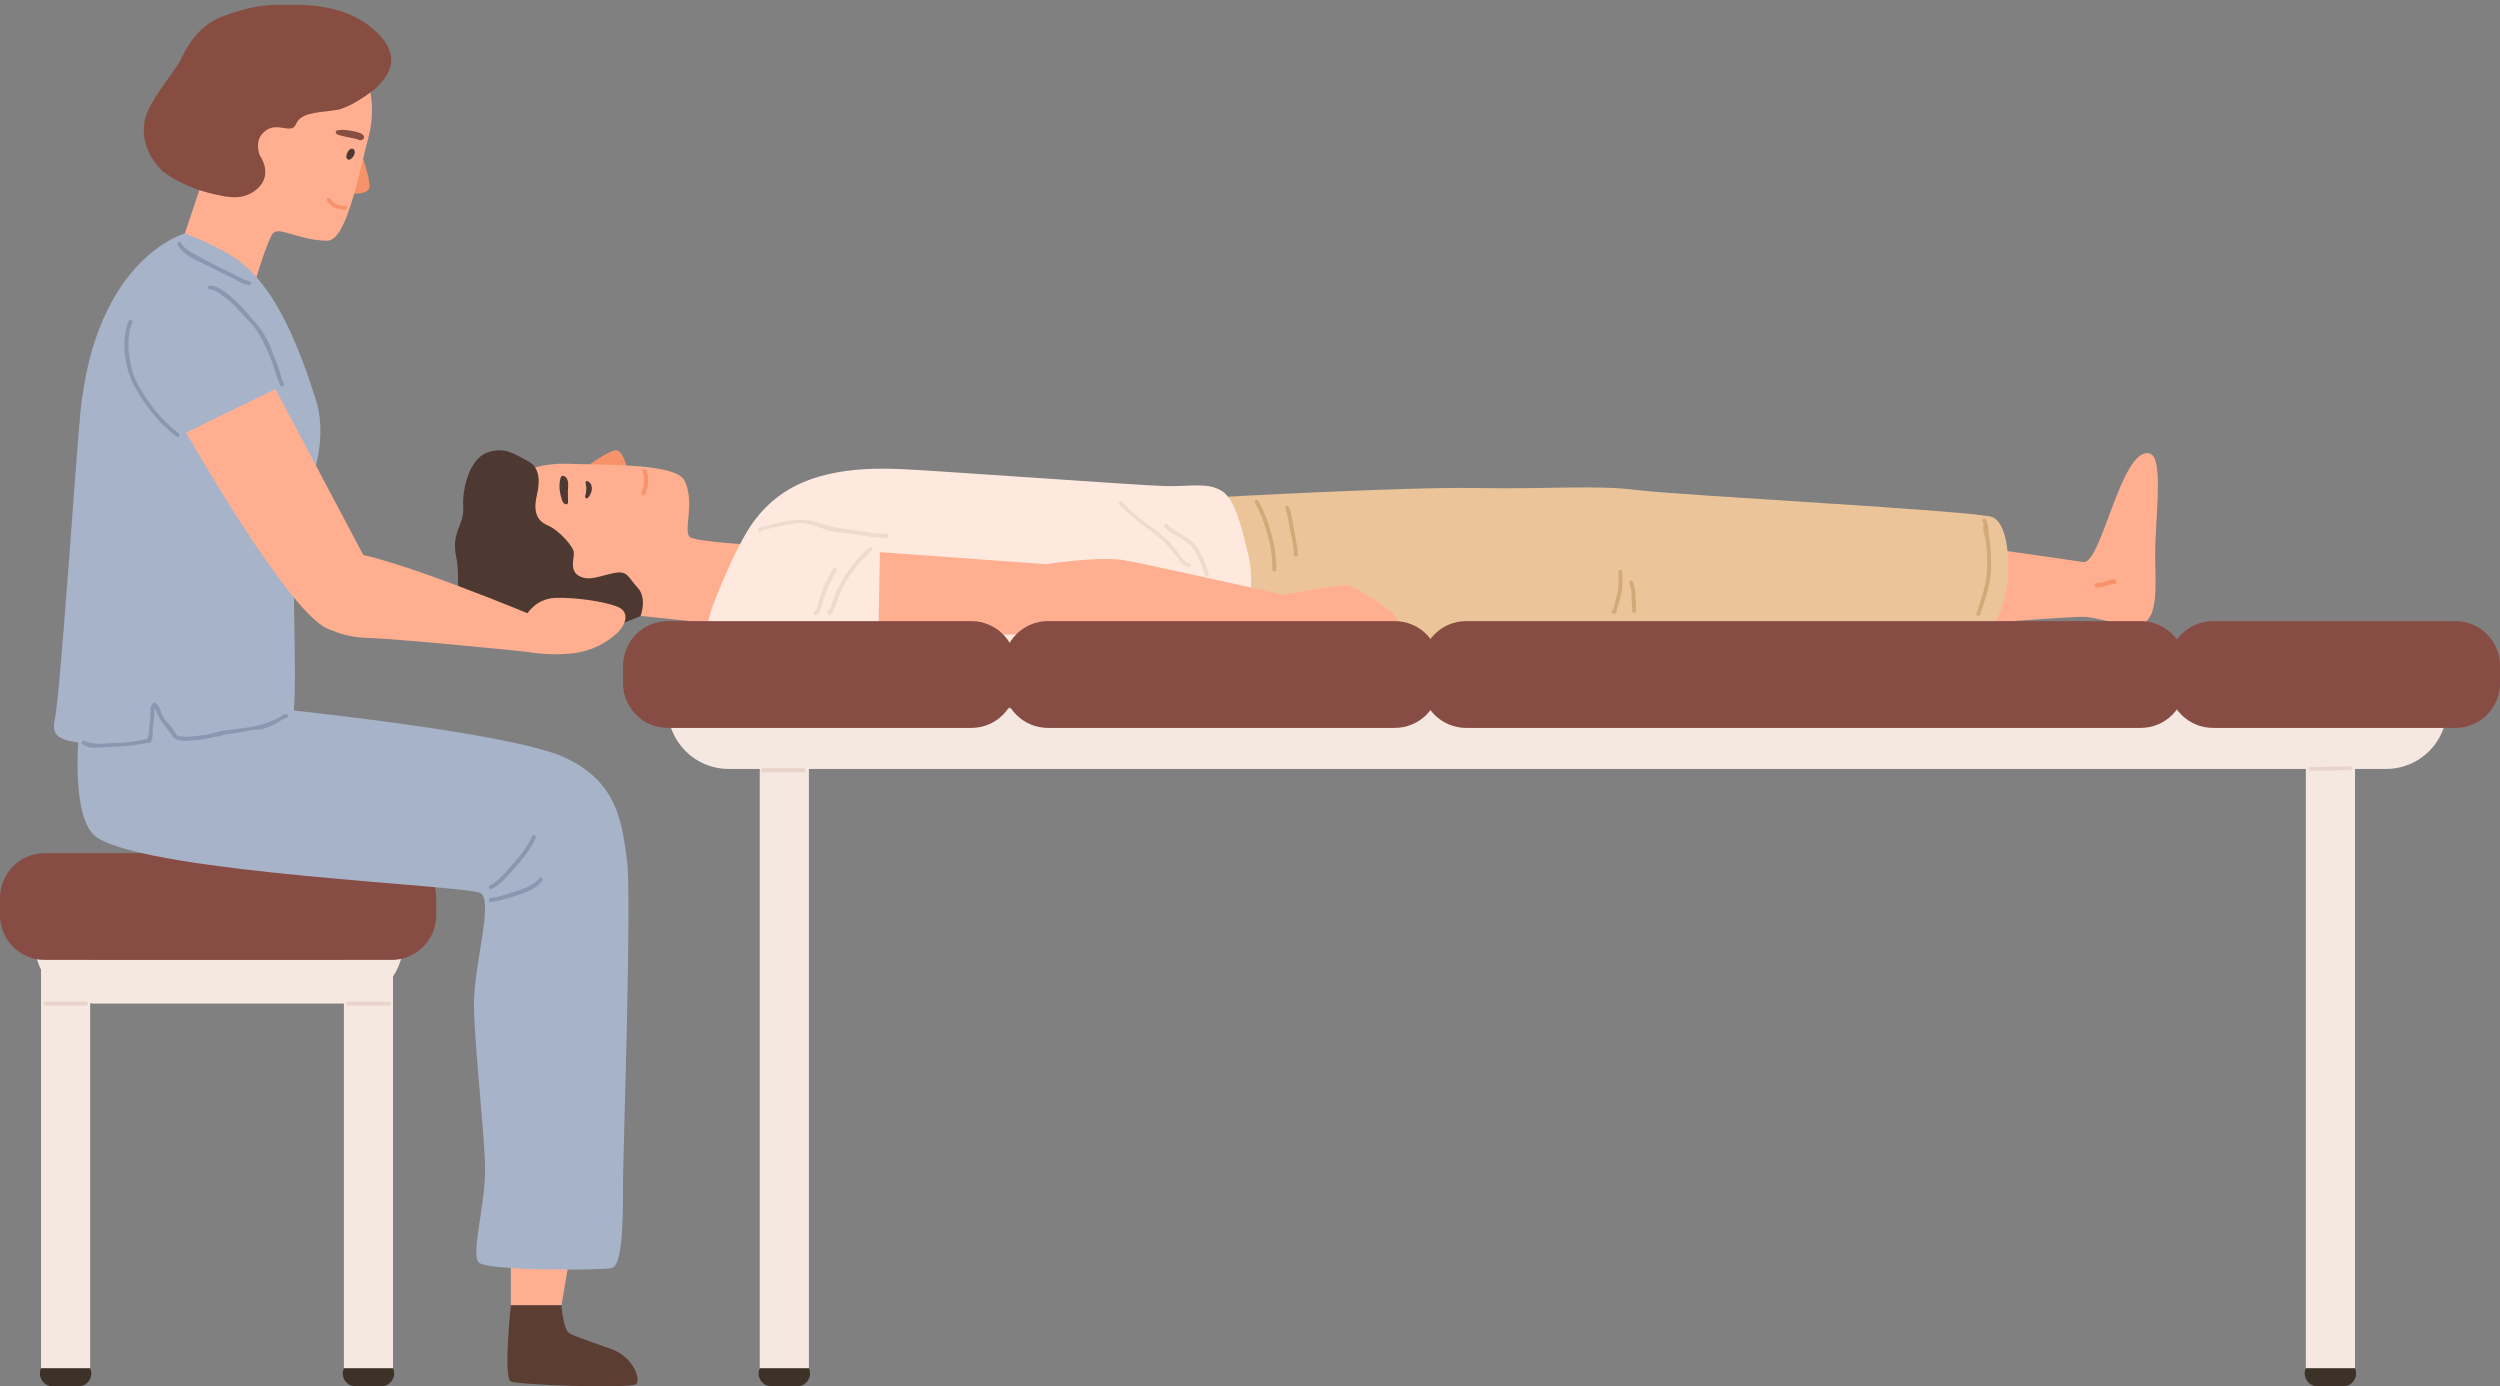 <?xml version="1.0" encoding="UTF-8"?><svg xmlns="http://www.w3.org/2000/svg" xmlns:xlink="http://www.w3.org/1999/xlink" height="1486.3" preserveAspectRatio="xMidYMid meet" version="1.0" viewBox="0.0 -5.2 2680.3 1486.3" width="2680.3" zoomAndPan="magnify"><rect x="0.0" y="-5.2" width="2680.3" height="1486.3" fill="#808080" stroke="none"/><defs><clipPath id="a"><path d="M 2324 660 L 2680.34 660 L 2680.34 776 L 2324 776 Z M 2324 660"/></clipPath><clipPath id="b"><path d="M 813 1461 L 869 1461 L 869 1481.148 L 813 1481.148 Z M 813 1461"/></clipPath><clipPath id="c"><path d="M 2470 1461 L 2527 1461 L 2527 1481.148 L 2470 1481.148 Z M 2470 1461"/></clipPath><clipPath id="d"><path d="M 42 1461 L 98 1461 L 98 1481.148 L 42 1481.148 Z M 42 1461"/></clipPath><clipPath id="e"><path d="M 367 1461 L 423 1461 L 423 1481.148 L 367 1481.148 Z M 367 1461"/></clipPath><clipPath id="f"><path d="M 544 1394 L 684 1394 L 684 1481.148 L 544 1481.148 Z M 544 1394"/></clipPath></defs><g><g><path d="M 547.699 1341.309 L 547.711 1394.18 L 601.984 1394.18 L 611.473 1338.141 L 547.699 1341.309" fill="#ffaf8f"/></g><g><path d="M 1944.965 677.203 C 1944.965 677.203 2219.75 654.645 2236.406 656.184 C 2253.062 657.723 2279.602 667.961 2293.301 664.758 C 2317.691 659.059 2309.172 614.93 2310.867 575.152 C 2312.559 535.371 2318.445 483.766 2304.324 480.887 C 2273.742 474.648 2253.031 600.574 2233.445 597.344 C 2213.859 594.113 1941.977 556.152 1941.977 556.152 L 1944.965 677.203" fill="#ffaf8f"/></g><g><path d="M 2266.48 620.949 C 2263.277 620.422 2259.613 622.613 2256.551 623.453 C 2253.555 624.277 2250.602 624.906 2247.484 624.566 C 2244.434 624.238 2245.129 619.527 2248.164 619.852 C 2254.809 620.57 2260.672 615.16 2267.176 616.234 C 2270.199 616.738 2269.504 621.453 2266.48 620.949" fill="#f7936a"/></g><g><path d="M 1305.672 527.871 C 1305.672 527.871 1507.184 516.625 1583.266 518.031 C 1659.336 519.438 1711.355 514.516 1754.594 520.141 C 1797.836 525.762 2122.922 542.688 2136.52 549.332 C 2150.09 555.98 2154.176 584.09 2152.812 612.199 C 2151.453 640.312 2137.867 668.422 2131.074 675.449 C 2124.281 682.473 1320.941 693.719 1320.941 693.719 L 1305.672 527.871" fill="#ebc599"/></g><g><path d="M 627.82 495.828 C 627.82 495.828 651.621 478.32 659.832 477.512 C 668.043 476.68 672.203 496.734 672.203 496.734 L 627.82 495.828" fill="#f7936a"/></g><g><path d="M 527.555 519.59 C 527.555 519.59 561.242 490.496 606.691 491.996 C 652.145 493.5 724.691 491.551 733.887 510.113 C 746.027 534.621 731.195 566.227 740.379 571.012 C 749.566 575.801 808.727 579.16 808.727 579.16 L 801.184 667.027 L 530.898 639.027 L 527.555 519.59" fill="#ffaf8f"/></g><g><path d="M 688.852 500.691 C 689.848 504.016 690.824 506.562 690.598 510.152 C 690.359 513.906 689.844 518.781 687.996 522.102 C 686.594 524.621 690.273 527.246 691.688 524.707 C 693.68 521.121 694.457 516.355 694.953 512.32 C 695.543 507.508 694.637 504.348 693.293 499.867 C 692.465 497.117 688.012 497.902 688.852 500.691" fill="#f7936a"/></g><g><path d="M 627.785 512.398 C 627.781 513.059 627.965 513.711 628.117 514.355 C 628.816 517.34 628.621 520.355 628.176 523.359 C 627.949 524.887 626.145 528.848 628.848 529.105 C 631.105 529.32 633.391 524.066 633.938 522.418 C 634.852 519.676 634.84 516.066 633.332 513.52 C 632.48 512.086 628.211 508.305 627.805 512.074 C 627.793 512.184 627.789 512.289 627.785 512.398" fill="#4d3932"/></g><g><path d="M 686.797 655.18 C 686.797 655.18 694.121 635.934 683.461 624.609 C 672.797 613.289 673.301 606.156 657.992 609.223 C 642.684 612.285 631.477 618.281 620.695 612.234 C 609.91 606.184 616.207 591.918 615.105 586.18 C 614.004 580.441 600.105 563.609 586.562 557.742 C 573.016 551.875 572.414 539.121 575.656 525.332 C 578.898 511.543 579.242 496.047 566.141 489.293 C 553.035 482.543 541.258 473.031 522.277 479.98 C 503.297 486.938 495.375 518.824 496.617 538.531 C 497.859 558.238 483.438 564.762 489.078 591.574 C 494.723 618.387 483.711 635.34 506.512 654.312 C 529.312 673.285 554.363 684.496 583.633 678.969 C 598.223 676.215 634.008 673.359 649.398 669.168 C 664.789 664.977 686.797 655.18 686.797 655.18" fill="#4d3932"/></g><g><path d="M 601.238 506.496 C 601.148 506.688 601.066 506.895 601.004 507.121 C 599.457 512.379 599.52 517.918 600.535 523.266 C 601.055 526 601.809 528.684 602.684 531.32 C 603.105 532.594 603.816 533.848 604.93 534.637 C 607.098 536.176 609.055 535.703 609.027 532.859 C 608.984 529.047 608.762 525.246 608.863 521.43 C 608.984 516.914 610.215 510.07 606.727 506.484 C 604.996 504.707 602.324 504.238 601.238 506.496" fill="#4d3932"/></g><g><path d="M 763.156 647.109 C 763.156 647.109 787.434 580.758 809.648 551.766 C 836 517.375 878.668 493.445 966.715 497.734 C 1012.422 499.961 1221.461 515.223 1248.871 515.926 C 1276.27 516.629 1294.141 511.711 1309.449 520.844 C 1324.762 529.98 1331.789 563.012 1338.82 591.824 C 1345.852 620.637 1336.012 668.387 1336.012 668.387 C 1336.012 668.387 1064.039 685.992 1057.02 685.992 C 1049.988 685.992 757.645 666.312 757.645 666.312 L 763.156 647.109" fill="#ffe9de"/></g><g><path d="M 1376.199 632.598 C 1376.199 632.598 1435.84 620.438 1444.859 622.203 C 1453.879 623.973 1490.422 647.809 1495.172 654.457 C 1499.922 661.105 1498.969 668.152 1498.969 668.152 C 1498.969 668.152 1382.68 673.898 1381.73 672.57 C 1380.781 671.246 1372.711 652.246 1372.711 652.246 L 1376.199 632.598" fill="#ffaf8f"/></g><g><path d="M 943.348 586.777 L 1121.648 599.668 C 1121.648 599.668 1179.141 590.645 1206.238 595.551 C 1233.352 600.461 1378.551 633.125 1378.551 633.125 L 1377.871 670.465 L 941.711 677.203 L 943.348 586.777" fill="#ffaf8f"/></g><g><path d="M 2558.398 819.156 L 780.992 819.156 C 745.082 819.156 715.973 790.043 715.973 754.133 L 2623.418 754.133 C 2623.418 790.043 2594.305 819.156 2558.398 819.156" fill="#f5e8e1"/></g><g><path d="M 1041.359 775.215 L 715.973 775.215 C 689.488 775.215 668.016 753.746 668.016 727.262 L 668.016 708.656 C 668.016 682.172 689.488 660.703 715.973 660.703 L 1041.359 660.703 C 1067.852 660.703 1089.32 682.172 1089.32 708.656 L 1089.32 727.262 C 1089.32 753.746 1067.852 775.215 1041.359 775.215" fill="#874c43"/></g><g><path d="M 1495.34 775.215 L 1123.57 775.215 C 1097.078 775.215 1075.609 753.746 1075.609 727.262 L 1075.609 708.656 C 1075.609 682.172 1097.078 660.703 1123.57 660.703 L 1495.34 660.703 C 1521.82 660.703 1543.289 682.172 1543.289 708.656 L 1543.289 727.262 C 1543.289 753.746 1521.82 775.215 1495.34 775.215" fill="#874c43"/></g><g><path d="M 2295.074 775.215 L 1571.926 775.215 C 1545.449 775.215 1523.973 753.742 1523.973 727.258 L 1523.973 708.652 C 1523.973 682.168 1545.449 660.699 1571.926 660.699 L 2295.074 660.699 C 2321.551 660.699 2343.027 682.168 2343.027 708.652 L 2343.027 727.258 C 2343.027 753.742 2321.551 775.215 2295.074 775.215" fill="#874c43"/></g><g clip-path="url(#a)"><path d="M 2632.391 775.215 L 2372.711 775.215 C 2346.223 775.215 2324.762 753.742 2324.762 727.258 L 2324.762 708.656 C 2324.762 682.172 2346.223 660.699 2372.711 660.699 L 2632.391 660.699 C 2658.879 660.699 2680.34 682.172 2680.34 708.656 L 2680.34 727.258 C 2680.34 753.742 2658.879 775.215 2632.391 775.215" fill="#874c43"/></g><g><path d="M 867.246 1470.602 L 814.539 1470.602 L 814.539 806.504 L 867.246 806.504 L 867.246 1470.602" fill="#f5e8e1"/></g><g clip-path="url(#b)"><path d="M 854.543 1481.141 L 827.242 1481.141 C 817.27 1481.141 810.543 1470.949 814.469 1461.781 L 814.527 1461.641 L 867.262 1461.641 L 867.316 1461.781 C 871.246 1470.949 864.52 1481.141 854.543 1481.141" fill="#3d3227"/></g><g><path d="M 2472.141 1470.602 L 2524.855 1470.602 L 2524.855 806.504 L 2472.141 806.504 L 2472.141 1470.602" fill="#f5e8e1"/></g><g clip-path="url(#c)"><path d="M 2484.848 1481.141 L 2512.152 1481.141 C 2522.113 1481.141 2528.848 1470.949 2524.922 1461.781 L 2524.859 1461.641 L 2472.125 1461.641 L 2472.066 1461.781 C 2468.156 1470.949 2474.871 1481.141 2484.848 1481.141" fill="#3d3227"/></g><g><path d="M 861.625 818.453 L 818.055 818.453 C 815.34 818.453 815.336 822.668 818.055 822.668 L 861.625 822.668 C 864.34 822.668 864.344 818.453 861.625 818.453" fill="#e8d4ca"/></g><g><path d="M 2519.57 816.344 C 2505.566 816.344 2491.332 817.156 2477.402 817.047 C 2474.695 817.027 2474.695 821.242 2477.402 821.262 C 2491.316 821.371 2505.551 820.562 2519.57 820.562 C 2522.277 820.562 2522.293 816.344 2519.57 816.344" fill="#e8d4ca"/></g><g><path d="M 950.902 567.227 C 939.539 566.871 928.371 565.301 917.207 563.352 C 904.461 561.125 892.465 560.727 880.207 555.992 C 857.555 547.242 836.625 555.078 814.125 560.391 C 813.453 560.551 812.789 561.18 812.652 561.863 C 812.613 562.059 812.574 562.254 812.535 562.449 C 812.004 565.098 816.066 566.234 816.602 563.57 C 816.715 562.996 831.125 560.199 832.145 559.973 C 839.285 558.387 846.516 556.598 853.82 555.973 C 867.137 554.828 876.66 560.125 888.867 563.777 C 898.699 566.719 909.355 566.141 919.453 568.059 C 929.836 570.027 940.316 571.109 950.902 571.441 C 953.613 571.527 953.613 567.312 950.902 567.227" fill="#f0dace"/></g><g><path d="M 931.84 581.898 C 921.004 591.258 911.426 602.961 903.973 615.207 C 900.84 620.352 897.816 625.551 895.598 631.164 C 893.574 636.277 892.027 643.848 888.922 648.84 C 887.852 648.82 886.836 649.484 886.949 650.855 C 886.984 651.27 887.023 651.684 887.059 652.098 C 887.195 653.723 889.379 655.121 890.656 653.59 C 897.484 645.371 898.738 632.863 903.922 623.559 C 911.902 609.223 922.375 595.629 934.824 584.883 C 936.879 583.105 933.887 580.133 931.84 581.898" fill="#f0dace"/></g><g><path d="M 893.562 604.109 C 889.27 611.039 885.59 618.117 882.672 625.754 C 880.859 630.492 879.203 635.281 877.633 640.105 C 876.727 642.883 875.918 648.934 873.238 650.438 C 870.871 651.766 872.992 655.41 875.363 654.078 C 880.297 651.312 881.227 642.488 882.84 637.715 C 886.586 626.602 891.039 616.184 897.203 606.238 C 898.637 603.926 894.992 601.809 893.562 604.109" fill="#f0dace"/></g><g><path d="M 1275.43 598.926 C 1268.441 597.648 1263.551 587.203 1259.07 581.809 C 1253.828 575.488 1248.16 570.699 1241.941 565.398 C 1236.629 560.871 1230.84 557.223 1225.211 553.09 C 1217.059 547.098 1209.77 539.816 1202.57 532.707 C 1200.641 530.797 1197.66 533.777 1199.59 535.688 C 1213.141 549.074 1228.012 559.414 1242.648 571.332 C 1250.141 577.434 1256.359 584.52 1262.18 592.242 C 1266.031 597.344 1267.691 601.781 1274.309 602.992 C 1276.961 603.477 1278.102 599.414 1275.43 598.926" fill="#f0dace"/></g><g><path d="M 1295.879 610.238 C 1292.922 599.996 1288.309 588.062 1281.762 579.492 C 1274 569.324 1260.59 566.379 1251.762 557.305 C 1249.871 555.355 1246.891 558.34 1248.781 560.285 C 1256.789 568.516 1268.828 571.52 1276.559 579.793 C 1284.012 587.758 1288.809 600.961 1291.809 611.359 C 1292.559 613.961 1296.629 612.852 1295.879 610.238" fill="#f0dace"/></g><g><path d="M 1361.969 563.254 C 1358.871 552.59 1354.672 541.238 1349.07 531.727 C 1347.699 529.391 1344.051 531.512 1345.43 533.855 C 1350.641 542.703 1354.969 554.523 1357.898 564.375 C 1361.941 577.953 1364.391 591.383 1364.121 605.527 C 1364.07 608.242 1368.281 608.242 1368.328 605.527 C 1368.621 590.805 1366.09 577.445 1361.969 563.254" fill="#d4a979"/></g><g><path d="M 1387.199 562.008 C 1385.801 554.062 1384.98 546.098 1381.961 538.555 C 1380.969 536.066 1376.891 537.152 1377.898 539.68 C 1380.609 546.465 1381.262 553.586 1382.738 560.688 C 1384.621 569.699 1387.059 580.504 1387.309 589.715 C 1387.379 592.422 1391.602 592.434 1391.531 589.715 C 1391.281 580.664 1388.789 570.984 1387.199 562.008" fill="#d4a979"/></g><g><path d="M 1739.395 607.629 C 1739.371 604.918 1735.145 604.91 1735.176 607.629 C 1735.25 614.836 1735.828 622.152 1734.375 629.262 C 1734.066 630.777 1729.828 648.719 1729.348 648.816 C 1726.691 649.363 1727.812 653.426 1730.469 652.883 C 1730.758 652.824 1731.059 652.762 1731.344 652.703 C 1732.027 652.562 1732.668 651.902 1732.816 651.23 C 1734.645 643.293 1737.762 635.555 1738.957 627.488 C 1739.926 620.918 1739.469 614.242 1739.395 607.629" fill="#d4a979"/></g><g><path d="M 1753.188 628.141 C 1753.051 625.168 1750.898 622.066 1750.984 619.23 C 1751.059 616.516 1746.852 616.52 1746.773 619.23 C 1746.668 622.305 1748.484 625.133 1748.98 628.141 C 1749.465 631.105 1748.992 634.512 1749.219 637.559 C 1749.52 641.645 1749.863 645.699 1749.93 649.801 C 1749.973 652.512 1754.191 652.52 1754.137 649.801 C 1754.027 642.602 1753.535 635.32 1753.188 628.141" fill="#d4a979"/></g><g><path d="M 2132.48 568.852 C 2131.523 563.375 2132.008 556.445 2129.129 551.758 C 2127.699 549.453 2124.059 551.566 2125.473 553.887 C 2127.086 556.488 2126.074 559.254 2126.258 562.051 C 2126.52 565.547 2128.105 569.602 2128.668 572.891 C 2130.41 583.336 2130.633 593.953 2130.465 604.523 C 2130.203 620.219 2123.93 637.605 2118.953 652.402 C 2118.074 654.98 2122.148 656.086 2123.012 653.523 C 2128.422 637.48 2134.746 619.523 2134.68 602.48 C 2134.641 591.234 2134.406 579.969 2132.48 568.852" fill="#d4a979"/></g><g><path d="M 367.25 1070.738 L 102.316 1070.738 C 66.406 1070.738 37.297 1041.629 37.297 1005.719 L 432.273 1005.719 C 432.273 1041.629 403.16 1070.738 367.25 1070.738" fill="#f5e8e1"/></g><g><path d="M 419.727 1023.988 L 47.953 1023.988 C 21.469 1023.988 0 1002.52 0 976.035 L 0 957.43 C 0 930.945 21.469 909.477 47.953 909.477 L 419.727 909.477 C 446.211 909.477 467.68 930.945 467.68 957.43 L 467.68 976.035 C 467.68 1002.52 446.211 1023.988 419.727 1023.988" fill="#874c43"/></g><g><path d="M 96.68 1470.602 L 43.977 1470.602 L 43.977 1023.988 L 96.68 1023.988 L 96.68 1470.602" fill="#f5e8e1"/></g><g clip-path="url(#d)"><path d="M 83.977 1481.141 L 56.68 1481.141 C 46.703 1481.141 39.977 1470.949 43.906 1461.781 L 43.961 1461.641 L 96.695 1461.641 L 96.75 1461.781 C 100.68 1470.949 93.953 1481.141 83.977 1481.141" fill="#3d3227"/></g><g><path d="M 368.672 1470.602 L 421.375 1470.602 L 421.375 1023.988 L 368.672 1023.988 L 368.672 1470.602" fill="#f5e8e1"/></g><g clip-path="url(#e)"><path d="M 381.371 1481.141 L 408.672 1481.141 C 418.648 1481.141 425.375 1470.949 421.445 1461.781 L 421.391 1461.641 L 368.656 1461.641 L 368.598 1461.781 C 364.672 1470.949 371.398 1481.141 381.371 1481.141" fill="#3d3227"/></g><g><path d="M 92.113 1068.629 L 48.543 1068.629 C 45.828 1068.629 45.824 1072.852 48.543 1072.852 L 92.113 1072.852 C 94.828 1072.852 94.832 1068.629 92.113 1068.629" fill="#e8d4ca"/></g><g><path d="M 416.809 1068.629 L 373.238 1068.629 C 370.523 1068.629 370.52 1072.852 373.238 1072.852 L 416.809 1072.852 C 419.52 1072.852 419.523 1068.629 416.809 1068.629" fill="#e8d4ca"/></g><g><path d="M 387.723 160.109 C 387.723 160.109 397.543 187.98 395.938 196.07 C 394.336 204.172 373.941 202.309 373.941 202.309 L 387.723 160.109" fill="#f7936a"/></g><g><path d="M 395.379 140.531 C 389.305 163.68 382.98 193.738 375.266 216.93 C 374.211 220.141 373.156 223.172 372.02 226.078 C 365.902 242.109 358.863 253.07 350.555 252.898 C 319.312 252.27 299.281 237.129 292.621 245.02 C 285.918 252.898 269.559 309.871 269.559 309.871 L 185.523 283.09 L 268.715 34.109 L 385.977 57.25 C 385.977 57.25 406.887 96.512 395.379 140.531" fill="#ffaf8f"/></g><g><path d="M 377.352 164.262 C 379.141 162.41 380.512 159.621 380.406 158.121 C 380.316 156.82 380.055 155.262 378.793 154.559 C 374.465 152.148 369.523 161.641 371.934 164.891 C 373.477 166.969 375.609 166.059 377.352 164.262" fill="#4d3932"/></g><g><path d="M 389.992 140.469 C 387.961 136.988 381.172 136.012 377.609 135.25 C 372.156 134.09 366.973 133.66 361.438 134.578 C 360.281 134.77 359.793 135.762 360.012 136.84 C 360.559 139.539 364.922 139.922 367.016 140.539 C 372.988 142.301 379.652 142.578 385.379 144.98 C 387.758 145.98 391.586 143.199 389.992 140.469" fill="#874d41"/></g><g><path d="M 370.078 215.5 C 366.859 215.609 361.457 214.59 358.922 212.602 C 357.621 211.59 356.199 210.48 355.195 209.16 C 354.297 207.98 354.184 207.41 352.719 206.789 C 350.223 205.738 349.133 209.82 351.598 210.859 C 351.082 210.641 353.133 213.199 353.652 213.672 C 354.887 214.781 356.406 216.441 357.883 217.18 C 359.484 217.988 361.934 218.371 363.695 218.828 C 365.91 219.398 367.797 219.789 370.078 219.719 C 372.785 219.629 372.797 215.41 370.078 215.5" fill="#f7936a"/></g><g><path d="M 406.922 85.309 C 406.922 85.309 379.566 110.66 358.133 113.121 C 336.695 115.578 321.941 116.641 317.371 127.879 C 312.805 139.121 298.152 125.77 285.746 134.211 C 268.094 146.211 281.883 165.129 279.422 171.801 C 276.965 178.48 223.059 192.371 223.059 192.371 C 223.059 192.371 205.633 103.988 229.176 61.121 C 252.719 18.25 312.102 19.922 358.484 34.41 C 404.863 48.91 406.922 85.309 406.922 85.309" fill="#874d41"/></g><g><path d="M 198.219 245.09 C 198.219 245.09 238.406 259.84 259.73 277.191 C 297.605 308 320.871 367.84 338.438 422.66 C 356.008 477.469 322.98 537.207 316.652 555.477 C 310.328 573.746 321.574 756.781 312.438 770.676 C 303.301 784.574 262.488 781.059 216.836 783.871 C 171.184 786.68 131.777 798.629 102.641 793.711 C 73.504 788.789 53.121 790.195 58.746 766.301 C 64.367 742.406 81.805 481.34 86.152 437.41 C 102.641 270.859 198.219 245.09 198.219 245.09" fill="#a7b3c9"/></g><g><path d="M 85.113 775.215 C 85.113 775.215 73.98 874.398 104.789 893.305 C 166.633 931.25 501.141 943.902 515.195 952.332 C 529.25 960.766 508.168 1028.922 508.168 1070.738 C 508.168 1112.559 519.238 1205.32 520.027 1246.078 C 520.816 1286.84 503.953 1340.25 513.789 1348.68 C 523.629 1357.121 641.691 1357.121 655.746 1354.309 C 669.801 1351.5 667.641 1281.219 668.016 1253.109 C 668.395 1225 677.414 953.738 672.203 917.195 C 666.988 880.652 664.262 833.555 604.488 806.504 C 544.711 779.457 292.18 754.133 292.18 754.133 L 85.113 775.215" fill="#a7b3c9"/></g><g><path d="M 306.832 760.484 C 303.449 760.742 302.395 762.121 299.598 763.816 C 294.934 766.641 290.121 767.965 285.148 770.004 C 276.699 773.469 265.867 774.656 256.676 776.039 C 250.199 777.012 243.613 777.41 237.164 778.531 C 231.148 779.578 225.715 781.824 219.547 782.773 C 213.18 783.754 205.914 784.492 199.441 784.719 C 196.047 784.84 192.988 783.52 189.82 783.672 C 189.742 782.953 189.367 782.445 188.879 782.109 C 187.102 779.266 185.465 776.289 183.41 773.66 C 180.785 770.305 177.559 767.91 175.297 764.156 C 172.57 759.633 171.301 751.062 166.59 748.418 C 165.707 747.926 164.77 748.133 164.031 748.746 C 160.371 751.805 161.52 757.449 161.312 761.656 C 161.195 763.961 159.211 785.734 158.691 785.859 C 157.816 786.066 157.387 786.668 157.258 787.34 C 147.723 788.965 137.715 791.004 128.199 791.062 C 115.73 791.141 102.402 794.496 90.746 789.23 C 88.293 788.125 86.145 791.758 88.617 792.871 C 93.418 795.039 94.109 796.395 99.672 796.449 C 108.004 796.527 116.309 795.484 124.629 795.309 C 137.035 795.047 148.727 792.945 160.867 790.977 C 162.352 790.738 162.633 789.391 162.16 788.301 C 164.512 785.207 163.445 778.809 163.688 775.852 C 164.047 771.461 165.152 767.156 165.477 762.773 C 165.641 760.582 165.004 756.609 165.758 753.891 C 166.75 755.773 167.801 758.504 168.223 759.34 C 169.926 762.719 171.285 766.09 173.559 769.148 C 177.637 774.633 182.219 779.719 185.973 785.434 C 186.387 786.062 187.137 786.363 187.871 786.371 C 188.051 787.223 188.68 787.945 189.82 787.891 C 190.797 787.844 193.648 788.801 195.098 788.941 C 200.922 789.5 207.59 788.594 213.316 787.977 C 226.004 786.609 237.906 782.684 250.531 780.992 C 256.945 780.133 263.027 778.703 269.367 777.664 C 273.656 776.965 278.691 777.27 282.84 776.074 C 286.172 775.113 289.676 773.301 292.988 772.062 C 296.285 770.828 303.383 764.965 306.832 764.699 C 309.52 764.492 309.539 760.273 306.832 760.484" fill="#8997b0"/></g><g><path d="M 570.648 891.184 C 565.582 902.801 556.508 914.012 548.055 923.227 C 541.625 930.23 533.848 940.379 525.023 944.188 C 522.539 945.262 524.684 948.895 527.152 947.828 C 536.523 943.781 544.266 933.586 551.035 926.207 C 559.809 916.648 569.094 905.23 574.289 893.312 C 575.363 890.852 571.734 888.699 570.648 891.184" fill="#8997b0"/></g><g><path d="M 578.027 936.512 C 575.066 941.805 561.609 947.715 556.684 949.148 C 546.32 952.16 536.922 956.293 526.09 957.605 C 523.43 957.926 523.395 962.148 526.09 961.82 C 538.762 960.285 549.922 956.418 561.922 952.023 C 568.133 949.75 578.395 944.492 581.672 938.641 C 582.996 936.27 579.355 934.141 578.027 936.512" fill="#8997b0"/></g><g><path d="M 267.688 296.391 C 261.477 295.23 254.379 290.531 248.73 287.871 C 242.914 285.129 237.195 282.23 231.426 279.41 C 224.641 276.102 218.156 272.398 211.469 268.891 C 205.805 265.922 197.074 261.262 194.102 255.199 C 192.906 252.762 189.27 254.891 190.465 257.32 C 196.211 269.051 215.219 275.66 225.906 281.352 C 232.164 284.68 238.566 287.988 245.055 290.941 C 251.789 294 259.395 299.109 266.566 300.461 C 269.219 300.961 270.355 296.891 267.688 296.391" fill="#8997b0"/></g><g clip-path="url(#f)"><path d="M 547.711 1394.18 C 547.711 1394.18 539.406 1472.449 547.711 1476 C 556.012 1479.559 676.449 1484.012 682.008 1478.68 C 687.566 1473.34 678.316 1449.93 657.105 1441.91 C 630.422 1431.832 617.84 1428.34 610.723 1424.332 C 603.609 1420.332 601.984 1394.18 601.984 1394.18 L 547.711 1394.18" fill="#5c3d32"/></g><g><path d="M 199.543 458.59 L 295.234 411.922 L 396.496 603.031 C 396.496 603.031 395.191 679.699 354.273 669.859 C 313.355 660.02 199.543 458.59 199.543 458.59" fill="#ffaf8f"/></g><g><path d="M 563.922 654.793 C 563.922 654.793 573.406 636.324 596.078 635.789 C 618.754 635.254 646.855 639.707 660.902 644.832 C 676.25 650.434 671.191 664.836 660.902 674.102 C 650.617 683.363 635.098 693.535 609.945 695.676 C 584.793 697.812 563.922 693.355 563.922 693.355 L 563.922 654.793" fill="#ffaf8f"/></g><g><path d="M 328.871 646.645 C 335.824 662.723 359.879 677.812 394.188 678.727 C 428.496 679.645 570.93 694.223 570.93 694.223 L 579.801 658.164 C 579.801 658.164 411.062 587.176 369.051 586.777 C 341.922 586.523 315.555 615.852 328.871 646.645" fill="#ffaf8f"/></g><g><path d="M 304.082 405.93 C 301.449 400.262 300.094 393.398 298.062 387.469 C 296.25 382.18 293.902 377.172 291.996 371.898 C 288.465 362.109 282.879 351.211 276.137 343.27 C 268.441 334.219 260.23 324.43 251.496 316.398 C 244.797 310.238 234.473 301 224.961 300.879 C 222.246 300.852 222.246 305.07 224.961 305.102 C 230.988 305.18 238.754 311.949 243.285 315.32 C 248.359 319.09 252.477 323.488 256.66 328.191 C 263.949 336.379 272.578 343.922 278.039 353.512 C 283.023 362.262 286.852 370.969 290.641 380.27 C 294.316 389.301 296.371 399.289 300.441 408.059 C 301.582 410.52 305.219 408.379 304.082 405.93" fill="#8997b0"/></g><g><path d="M 191.59 459.289 C 173.391 445.82 157.93 425.91 147.43 406.059 C 137.965 388.16 134.023 359.281 141.961 340.102 C 142.996 337.59 138.918 336.5 137.895 338.969 C 129.715 358.75 133.32 387.719 142.91 406.512 C 153.773 427.809 170.195 448.68 189.461 462.93 C 191.645 464.551 193.75 460.891 191.59 459.289" fill="#8997b0"/></g><g><path d="M 255.863 35.129 C 255.863 35.129 228.898 47.031 215.242 74.441 C 204.371 96.25 187.133 141.898 179.402 148.93 C 171.672 155.961 163.941 170.359 175.887 179.5 C 187.836 188.629 208.918 198.82 231.398 203.422 C 243.836 205.961 260.215 210.352 275.18 197.77 C 294.301 181.691 277.922 160.441 277.922 160.441 L 258.109 134.52 L 255.863 35.129" fill="#874d41"/></g><g><path d="M 363.117 112.281 C 363.117 112.281 460.477 76.57 399.254 25.191 C 363.102 -5.16 312.754 0.672 301.156 0.109 C 286.801 -0.578 266.895 1.699 238.961 12.238 C 210.922 22.82 199.957 46.5 193.633 59.148 C 187.309 71.801 158.918 103.801 155.156 123.98 C 148.832 157.91 175.887 179.5 175.887 179.5 C 175.887 179.5 304.199 63.898 303.992 63.898 C 303.789 63.898 363.117 112.281 363.117 112.281" fill="#874d41"/></g></g></svg>